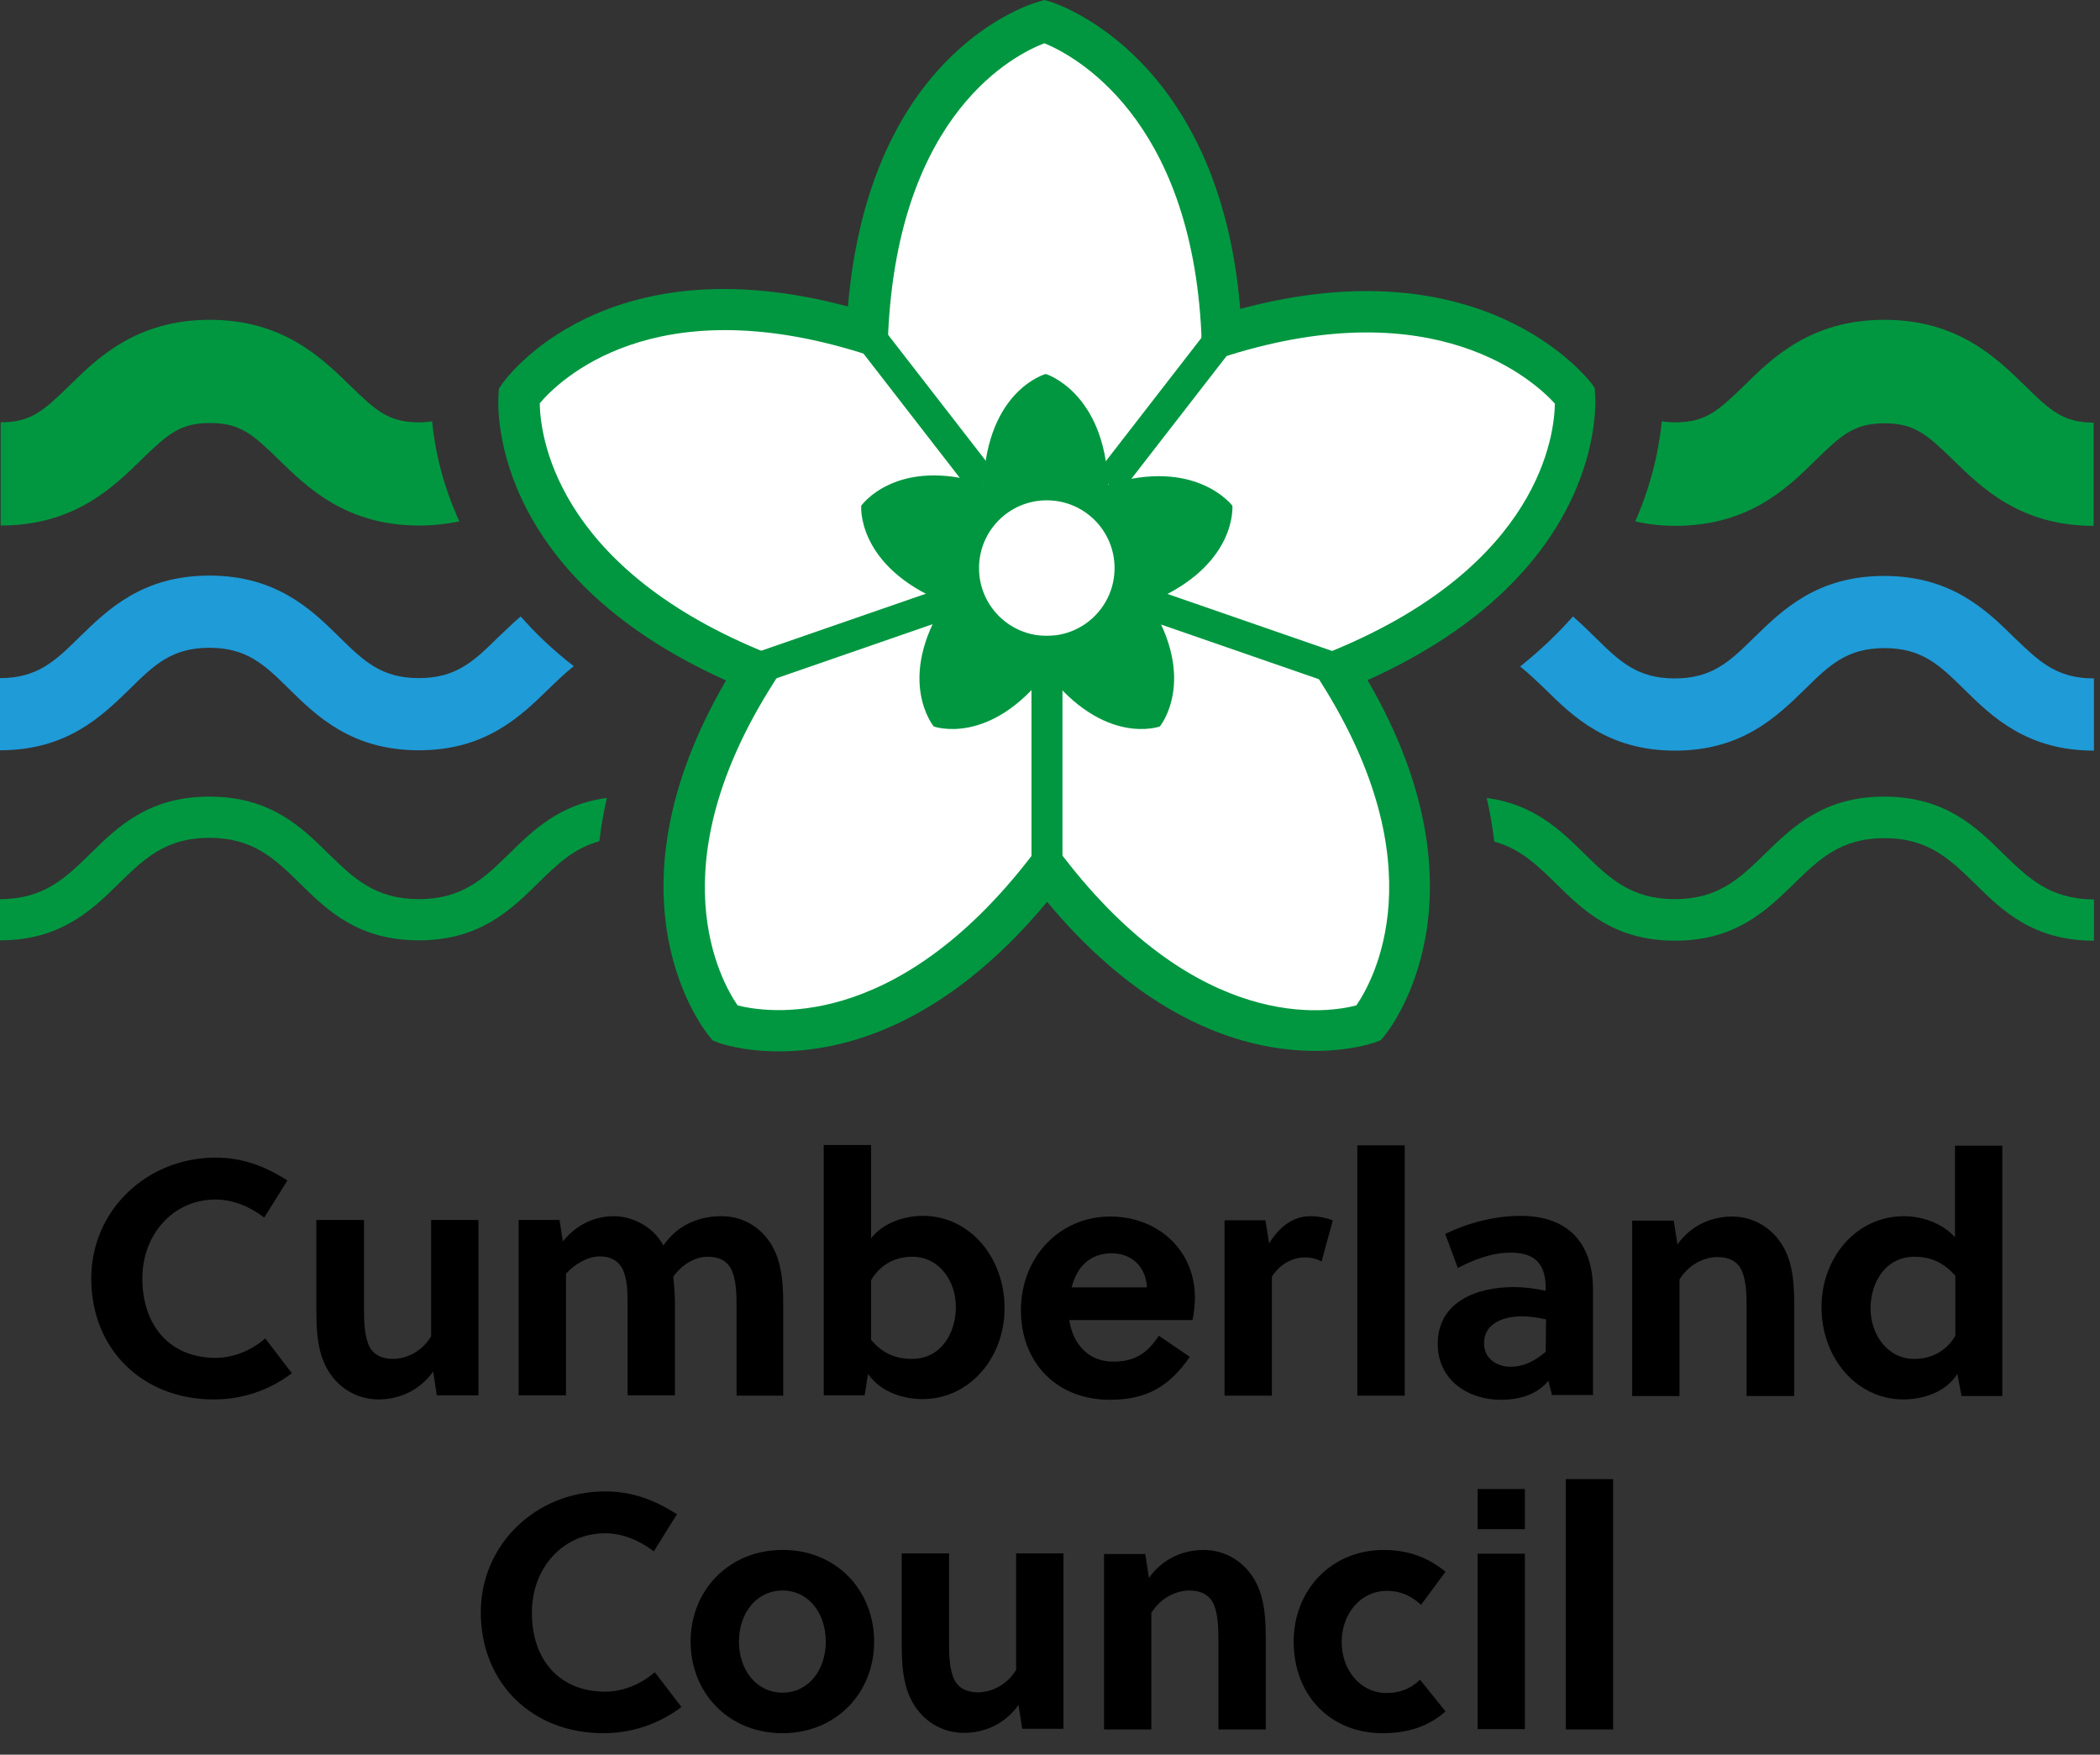 <?xml version="1.0" encoding="utf-8"?>
<svg xmlns="http://www.w3.org/2000/svg" fill="none" height="100%" overflow="visible" preserveAspectRatio="none" style="display: block;" viewBox="0 0 79 66" width="100%">
<rect x="0" y="0" width="79" height="66" fill="#333333" stroke="none"/>
<g clip-path="url(#clip0_0_1909)" id="Cumberland_Council_logo" style="mix-blend-mode:multiply">
<path d="M8.109 51.075C8.775 51.075 9.441 50.806 9.979 50.345L10.979 51.652C10.12 52.305 9.108 52.638 8.032 52.638C5.393 52.638 3.433 50.781 3.433 48.09C3.433 45.516 5.534 43.543 8.109 43.543C9.108 43.543 9.941 43.85 10.812 44.401L9.941 45.797C9.416 45.4 8.788 45.118 8.109 45.118C6.521 45.118 5.355 46.425 5.355 48.09C5.355 49.858 6.392 51.075 8.109 51.075ZM16.436 52.497L16.295 51.588C15.77 52.331 14.975 52.638 14.245 52.638C13.528 52.638 12.9 52.305 12.49 51.767C11.978 51.101 11.901 50.255 11.901 49.307V45.887H13.694V49.231C13.694 49.717 13.707 50.268 13.899 50.653C14.066 50.973 14.386 51.114 14.783 51.114C15.309 51.114 15.885 50.819 16.218 50.268V45.887H17.999V52.484H16.436V52.497ZM27.709 52.497V49.154C27.709 48.667 27.696 48.116 27.504 47.732C27.337 47.411 27.03 47.271 26.62 47.271C26.159 47.271 25.659 47.552 25.326 48.026C25.365 48.347 25.39 48.705 25.39 49.064V52.484H23.61V49.141C23.61 48.654 23.61 48.09 23.405 47.706C23.238 47.399 22.944 47.258 22.559 47.258C22.124 47.258 21.624 47.54 21.291 47.911V52.484H19.51V45.887H21.048L21.176 46.694C21.701 46.028 22.431 45.746 23.084 45.746C23.84 45.746 24.609 46.182 24.955 46.848C25.57 45.964 26.441 45.746 27.145 45.746C27.85 45.746 28.465 46.066 28.875 46.604C29.387 47.271 29.464 48.129 29.464 49.077V52.497H27.709ZM32.769 43.082V46.579C33.243 45.964 34.076 45.733 34.716 45.733C36.471 45.733 37.791 47.283 37.791 49.205C37.791 51.062 36.484 52.625 34.703 52.625C34.012 52.625 33.141 52.382 32.654 51.677L32.526 52.484H30.988V43.069H32.769V43.082ZM32.769 50.396C33.205 50.922 33.73 51.114 34.294 51.114C35.434 51.114 35.959 50.102 35.959 49.166C35.959 48.193 35.344 47.271 34.319 47.271C33.755 47.271 33.154 47.501 32.769 48.154V50.396ZM40.225 49.641C40.353 50.55 40.942 51.216 41.877 51.216C42.736 51.216 43.171 50.87 43.594 50.243L44.76 51.037C44.004 52.126 43.171 52.651 41.749 52.651C39.751 52.651 38.406 51.255 38.406 49.282C38.406 47.283 39.866 45.759 41.762 45.759C43.594 45.759 44.952 47.053 44.952 48.808C44.952 49.077 44.913 49.384 44.862 49.653H40.225V49.641ZM43.146 48.423C43.107 47.629 42.556 47.142 41.826 47.142C40.968 47.142 40.507 47.681 40.315 48.423H43.146ZM47.745 46.771C48.116 46.156 48.641 45.746 49.282 45.746C49.602 45.746 49.897 45.81 50.14 45.9L49.717 47.45C49.525 47.347 49.32 47.296 49.09 47.296C48.577 47.296 48.116 47.591 47.847 48.026V52.497H46.066V45.9H47.604L47.745 46.771ZM51.062 43.082H52.843V52.497H51.062V43.082ZM58.39 52.497L58.249 51.934C57.826 52.459 57.16 52.651 56.456 52.651C55.226 52.651 54.086 51.908 54.086 50.55C54.086 48.936 55.597 48.411 56.955 48.411C57.314 48.411 57.737 48.462 58.147 48.552V48.449C58.147 47.617 57.814 47.117 56.84 47.117C56.084 47.117 55.418 47.399 54.842 47.693L54.368 46.412C55.213 46.002 56.225 45.733 57.199 45.733C59.031 45.733 59.927 46.797 59.927 48.513V52.472H58.39V52.497ZM58.16 49.628C57.826 49.551 57.532 49.512 57.25 49.512C56.597 49.512 55.828 49.756 55.828 50.524C55.828 51.101 56.302 51.408 56.827 51.408C57.34 51.408 57.762 51.178 58.147 50.845L58.16 49.628ZM62.963 45.9L63.104 46.809C63.63 46.066 64.424 45.759 65.154 45.759C65.871 45.759 66.499 46.092 66.909 46.63C67.421 47.296 67.498 48.142 67.498 49.09V52.51H65.705V49.166C65.705 48.68 65.692 48.129 65.5 47.745C65.333 47.424 65.013 47.283 64.616 47.283C64.091 47.283 63.514 47.578 63.181 48.129V52.51H61.401V45.913H62.963V45.9ZM73.788 52.497L73.635 51.677C73.173 52.408 72.277 52.638 71.598 52.638C69.855 52.638 68.523 51.088 68.523 49.166C68.523 47.309 69.83 45.746 71.623 45.746C72.251 45.746 73.045 45.977 73.545 46.54V43.094H75.326V52.51H73.788V52.497ZM73.558 47.988C73.109 47.463 72.584 47.271 72.033 47.271C70.893 47.271 70.368 48.283 70.368 49.218C70.368 50.179 70.996 51.114 72.008 51.114C72.571 51.114 73.173 50.896 73.558 50.243V47.988ZM22.764 63.63C23.43 63.63 24.096 63.361 24.634 62.899L25.634 64.206C24.775 64.859 23.763 65.192 22.687 65.192C20.048 65.192 18.088 63.335 18.088 60.645C18.088 58.07 20.189 56.097 22.764 56.097C23.763 56.097 24.596 56.404 25.467 56.955L24.596 58.352C24.071 57.955 23.443 57.673 22.764 57.673C21.176 57.673 20.01 58.979 20.01 60.645C19.997 62.413 21.035 63.63 22.764 63.63ZM32.884 61.746C32.884 63.694 31.437 65.192 29.438 65.192C27.414 65.192 25.98 63.681 25.98 61.746C25.98 59.812 27.427 58.3 29.438 58.3C31.437 58.288 32.884 59.799 32.884 61.746ZM29.438 59.825C28.465 59.825 27.799 60.67 27.799 61.746C27.799 62.822 28.465 63.668 29.438 63.668C30.412 63.668 31.065 62.822 31.065 61.746C31.065 60.67 30.412 59.825 29.438 59.825ZM38.457 65.039L38.316 64.129C37.791 64.872 36.997 65.18 36.266 65.18C35.549 65.18 34.921 64.847 34.511 64.308C33.999 63.642 33.922 62.797 33.922 61.849V58.428H35.703V61.772C35.703 62.259 35.715 62.81 35.908 63.194C36.074 63.514 36.395 63.655 36.792 63.655C37.317 63.655 37.893 63.361 38.226 62.81V58.428H40.007V65.026H38.457V65.039ZM43.082 58.441L43.222 59.351C43.748 58.608 44.542 58.3 45.272 58.3C45.989 58.3 46.617 58.633 47.027 59.172C47.54 59.838 47.617 60.683 47.617 61.631V65.052H45.836V61.708C45.836 61.221 45.823 60.67 45.631 60.286C45.464 59.966 45.144 59.825 44.747 59.825C44.222 59.825 43.645 60.12 43.312 60.67V65.052H41.532V58.454H43.082V58.441ZM54.38 64.373C53.727 64.949 52.946 65.192 52.011 65.192C50.063 65.192 48.667 63.783 48.667 61.746C48.667 59.825 50.063 58.3 52.062 58.3C52.971 58.3 53.727 58.582 54.38 59.12L53.458 60.363C53.099 60.03 52.689 59.838 52.177 59.838C51.178 59.838 50.473 60.709 50.473 61.759C50.473 62.861 51.216 63.681 52.151 63.681C52.638 63.681 53.048 63.54 53.42 63.181L54.38 64.373ZM55.585 56.007H57.365V57.519H55.585V56.007ZM55.585 58.441H57.365V65.039H55.585V58.441ZM58.903 55.636H60.683V65.052H58.903V55.636Z" fill="black" id="Vector"/>
<path d="M16.256 15.847C16.103 15.872 15.936 15.885 15.757 15.885C14.63 15.885 14.156 15.462 13.182 14.514C12.106 13.464 10.646 12.029 7.891 12.029C5.137 12.029 3.664 13.464 2.601 14.514C1.627 15.462 1.153 15.885 0.026 15.885V19.767C2.793 19.767 4.253 18.332 5.329 17.281C6.303 16.333 6.777 15.911 7.904 15.911C9.031 15.911 9.505 16.333 10.479 17.281C11.555 18.332 13.015 19.767 15.77 19.767C16.32 19.767 16.82 19.703 17.281 19.613C16.59 18.101 16.346 16.769 16.256 15.847ZM76.184 14.514C75.108 13.464 73.647 12.029 70.893 12.029C68.126 12.029 66.666 13.464 65.602 14.514C64.629 15.462 64.155 15.885 63.027 15.885C62.835 15.885 62.682 15.872 62.515 15.847C62.425 16.756 62.182 18.101 61.516 19.613C61.977 19.715 62.477 19.779 63.027 19.779C65.794 19.779 67.255 18.345 68.318 17.294C69.292 16.346 69.766 15.923 70.893 15.923C72.02 15.923 72.494 16.346 73.468 17.294C74.544 18.345 76.004 19.779 78.759 19.779V15.898C77.631 15.885 77.157 15.475 76.184 14.514Z" fill="#009740" id="Vector_2"/>
<path d="M39.379 32.705C33.243 40.686 27.273 38.495 27.273 38.495C27.273 38.495 23.161 33.551 28.426 25.249L28.26 25.185C18.972 21.317 19.523 14.911 19.523 14.911C19.523 14.911 23.225 9.621 32.615 12.554C33.064 2.498 39.277 0.82 39.277 0.82C39.277 0.82 45.49 2.716 45.938 12.554V12.657C55.328 9.723 59.236 14.911 59.236 14.911C59.236 14.911 59.786 21.317 50.499 25.185L50.332 25.249C55.597 33.563 51.485 38.495 51.485 38.495C51.485 38.495 45.516 40.673 39.379 32.705Z" fill="white" id="Vector_3"/>
<path d="M29.297 39.546C27.952 39.546 27.107 39.251 27.004 39.213L26.812 39.136L26.684 38.982C26.505 38.764 22.521 33.82 27.312 25.595C18.28 21.534 18.729 15.104 18.755 14.822L18.767 14.617L18.883 14.45C19.036 14.22 22.764 9.083 31.898 11.529C32.718 1.896 38.803 0.141 39.072 0.064L39.29 0L39.507 0.064C39.776 0.141 45.874 2.127 46.656 11.619C55.777 9.172 59.684 14.194 59.863 14.412L59.991 14.591L60.004 14.809C60.03 15.091 60.465 21.522 51.447 25.582C56.225 33.807 52.254 38.752 52.075 38.969L51.946 39.123L51.754 39.2C51.498 39.29 45.58 41.352 39.392 33.922C35.459 38.649 31.642 39.546 29.297 39.546ZM27.747 37.816C28.798 38.086 33.64 38.892 38.777 32.231L39.392 31.437L40.007 32.231C45.131 38.892 49.974 38.098 51.024 37.816C51.652 36.907 54.086 32.59 49.679 25.646L49.192 24.865L50.217 24.442C57.955 21.227 58.48 16.308 58.492 15.18C57.724 14.335 54.022 10.927 46.194 13.374L45.195 13.694V12.554C44.811 4.368 40.353 2.062 39.29 1.627C38.239 2.024 33.794 4.189 33.41 12.567L33.358 13.566L32.398 13.272C24.558 10.825 21.022 14.322 20.305 15.168C20.317 16.256 20.804 21.214 28.58 24.455L29.605 24.878L29.118 25.659C24.686 32.59 27.12 36.907 27.747 37.816Z" fill="#009740" id="Vector_4"/>
<path d="M39.379 25.288C37.227 28.093 35.126 27.325 35.126 27.325C35.126 27.325 33.679 25.582 35.536 22.662L35.472 22.636C32.206 21.278 32.398 19.023 32.398 19.023C32.398 19.023 33.704 17.166 36.997 18.191C37.15 14.655 39.341 14.066 39.341 14.066C39.341 14.066 41.532 14.732 41.685 18.191V18.229C44.99 17.192 46.361 19.023 46.361 19.023C46.361 19.023 46.553 21.278 43.286 22.636L43.222 22.662C45.08 25.582 43.632 27.325 43.632 27.325C43.632 27.325 41.544 28.093 39.379 25.288Z" fill="#009740" id="Vector_5"/>
<path d="M41.929 21.368C41.929 19.959 40.788 18.819 39.379 18.819C37.97 18.819 36.83 19.959 36.83 21.368C36.83 22.777 37.97 23.917 39.379 23.917C40.788 23.917 41.929 22.777 41.929 21.368Z" fill="white" id="Vector_6"/>
<path d="M32.157 12.88L33.078 12.166L37.466 17.825L36.544 18.539L32.157 12.88ZM41.218 17.84L45.605 12.18L46.527 12.895L42.139 18.554L41.218 17.84ZM28.014 24.692L35.702 22.03L36.083 23.132L28.396 25.794L28.014 24.692ZM42.629 23.128L43.01 22.026L50.697 24.688L50.315 25.79L42.629 23.128ZM38.803 23.917H39.969V32.692H38.803V23.917Z" fill="#009740" id="Vector_7"/>
<path d="M19.587 23.187C19.28 23.443 19.011 23.725 18.742 23.968C17.832 24.865 17.166 25.506 15.757 25.506C14.348 25.506 13.682 24.865 12.772 23.968C11.722 22.931 10.402 21.65 7.878 21.65C5.355 21.65 4.048 22.931 2.985 23.968C2.075 24.865 1.409 25.506 0 25.506V28.221C2.524 28.221 3.83 26.94 4.894 25.903C5.803 25.006 6.469 24.366 7.878 24.366C9.288 24.366 9.954 25.006 10.863 25.903C11.914 26.94 13.233 28.221 15.757 28.221C18.28 28.221 19.587 26.94 20.651 25.903C20.983 25.582 21.278 25.301 21.586 25.057C20.804 24.455 20.151 23.827 19.587 23.187ZM75.774 23.981C74.723 22.944 73.404 21.663 70.88 21.663C68.357 21.663 67.05 22.944 65.987 23.981C65.077 24.878 64.411 25.518 63.002 25.518C61.593 25.518 60.926 24.878 60.017 23.981C59.761 23.725 59.479 23.456 59.172 23.187C58.608 23.827 57.955 24.455 57.186 25.07C57.493 25.314 57.788 25.595 58.121 25.916C59.172 26.953 60.491 28.234 63.015 28.234C65.538 28.234 66.845 26.953 67.908 25.916C68.818 25.019 69.484 24.378 70.893 24.378C72.302 24.378 72.968 25.019 73.878 25.916C74.928 26.953 76.248 28.234 78.772 28.234V25.518C77.35 25.518 76.696 24.865 75.774 23.981Z" fill="#1F9BD7" id="Vector_8"/>
<path d="M22.828 30.015C21.06 30.245 20.048 31.232 19.152 32.116C18.216 33.025 17.409 33.82 15.757 33.82C14.104 33.82 13.297 33.025 12.362 32.116C11.337 31.104 10.171 29.964 7.878 29.964C5.585 29.964 4.42 31.104 3.395 32.116C2.46 33.025 1.653 33.82 0 33.82V35.37C2.28 35.37 3.459 34.23 4.484 33.218C5.419 32.308 6.226 31.514 7.878 31.514C9.531 31.514 10.338 32.308 11.273 33.218C12.298 34.23 13.464 35.37 15.757 35.37C18.037 35.37 19.216 34.23 20.241 33.218C20.945 32.526 21.573 31.911 22.546 31.642C22.61 31.129 22.7 30.579 22.828 30.015ZM75.364 32.116C74.339 31.104 73.173 29.964 70.88 29.964C68.6 29.964 67.434 31.104 66.397 32.116C65.461 33.025 64.654 33.82 63.002 33.82C61.349 33.82 60.542 33.025 59.607 32.116C58.71 31.232 57.698 30.245 55.93 30.015C56.059 30.579 56.148 31.129 56.212 31.655C57.186 31.924 57.826 32.539 58.531 33.23C59.556 34.242 60.722 35.383 63.015 35.383C65.295 35.383 66.461 34.242 67.498 33.23C68.433 32.321 69.24 31.526 70.893 31.526C72.546 31.526 73.353 32.321 74.288 33.23C75.313 34.242 76.478 35.383 78.772 35.383V33.832C77.106 33.82 76.299 33.025 75.364 32.116Z" fill="#009740" id="Vector_9"/>
</g>
<defs>
<clipPath id="clip0_0_1909">
<rect fill="white" height="65.333" width="78.912"/>
</clipPath>
</defs>
</svg>